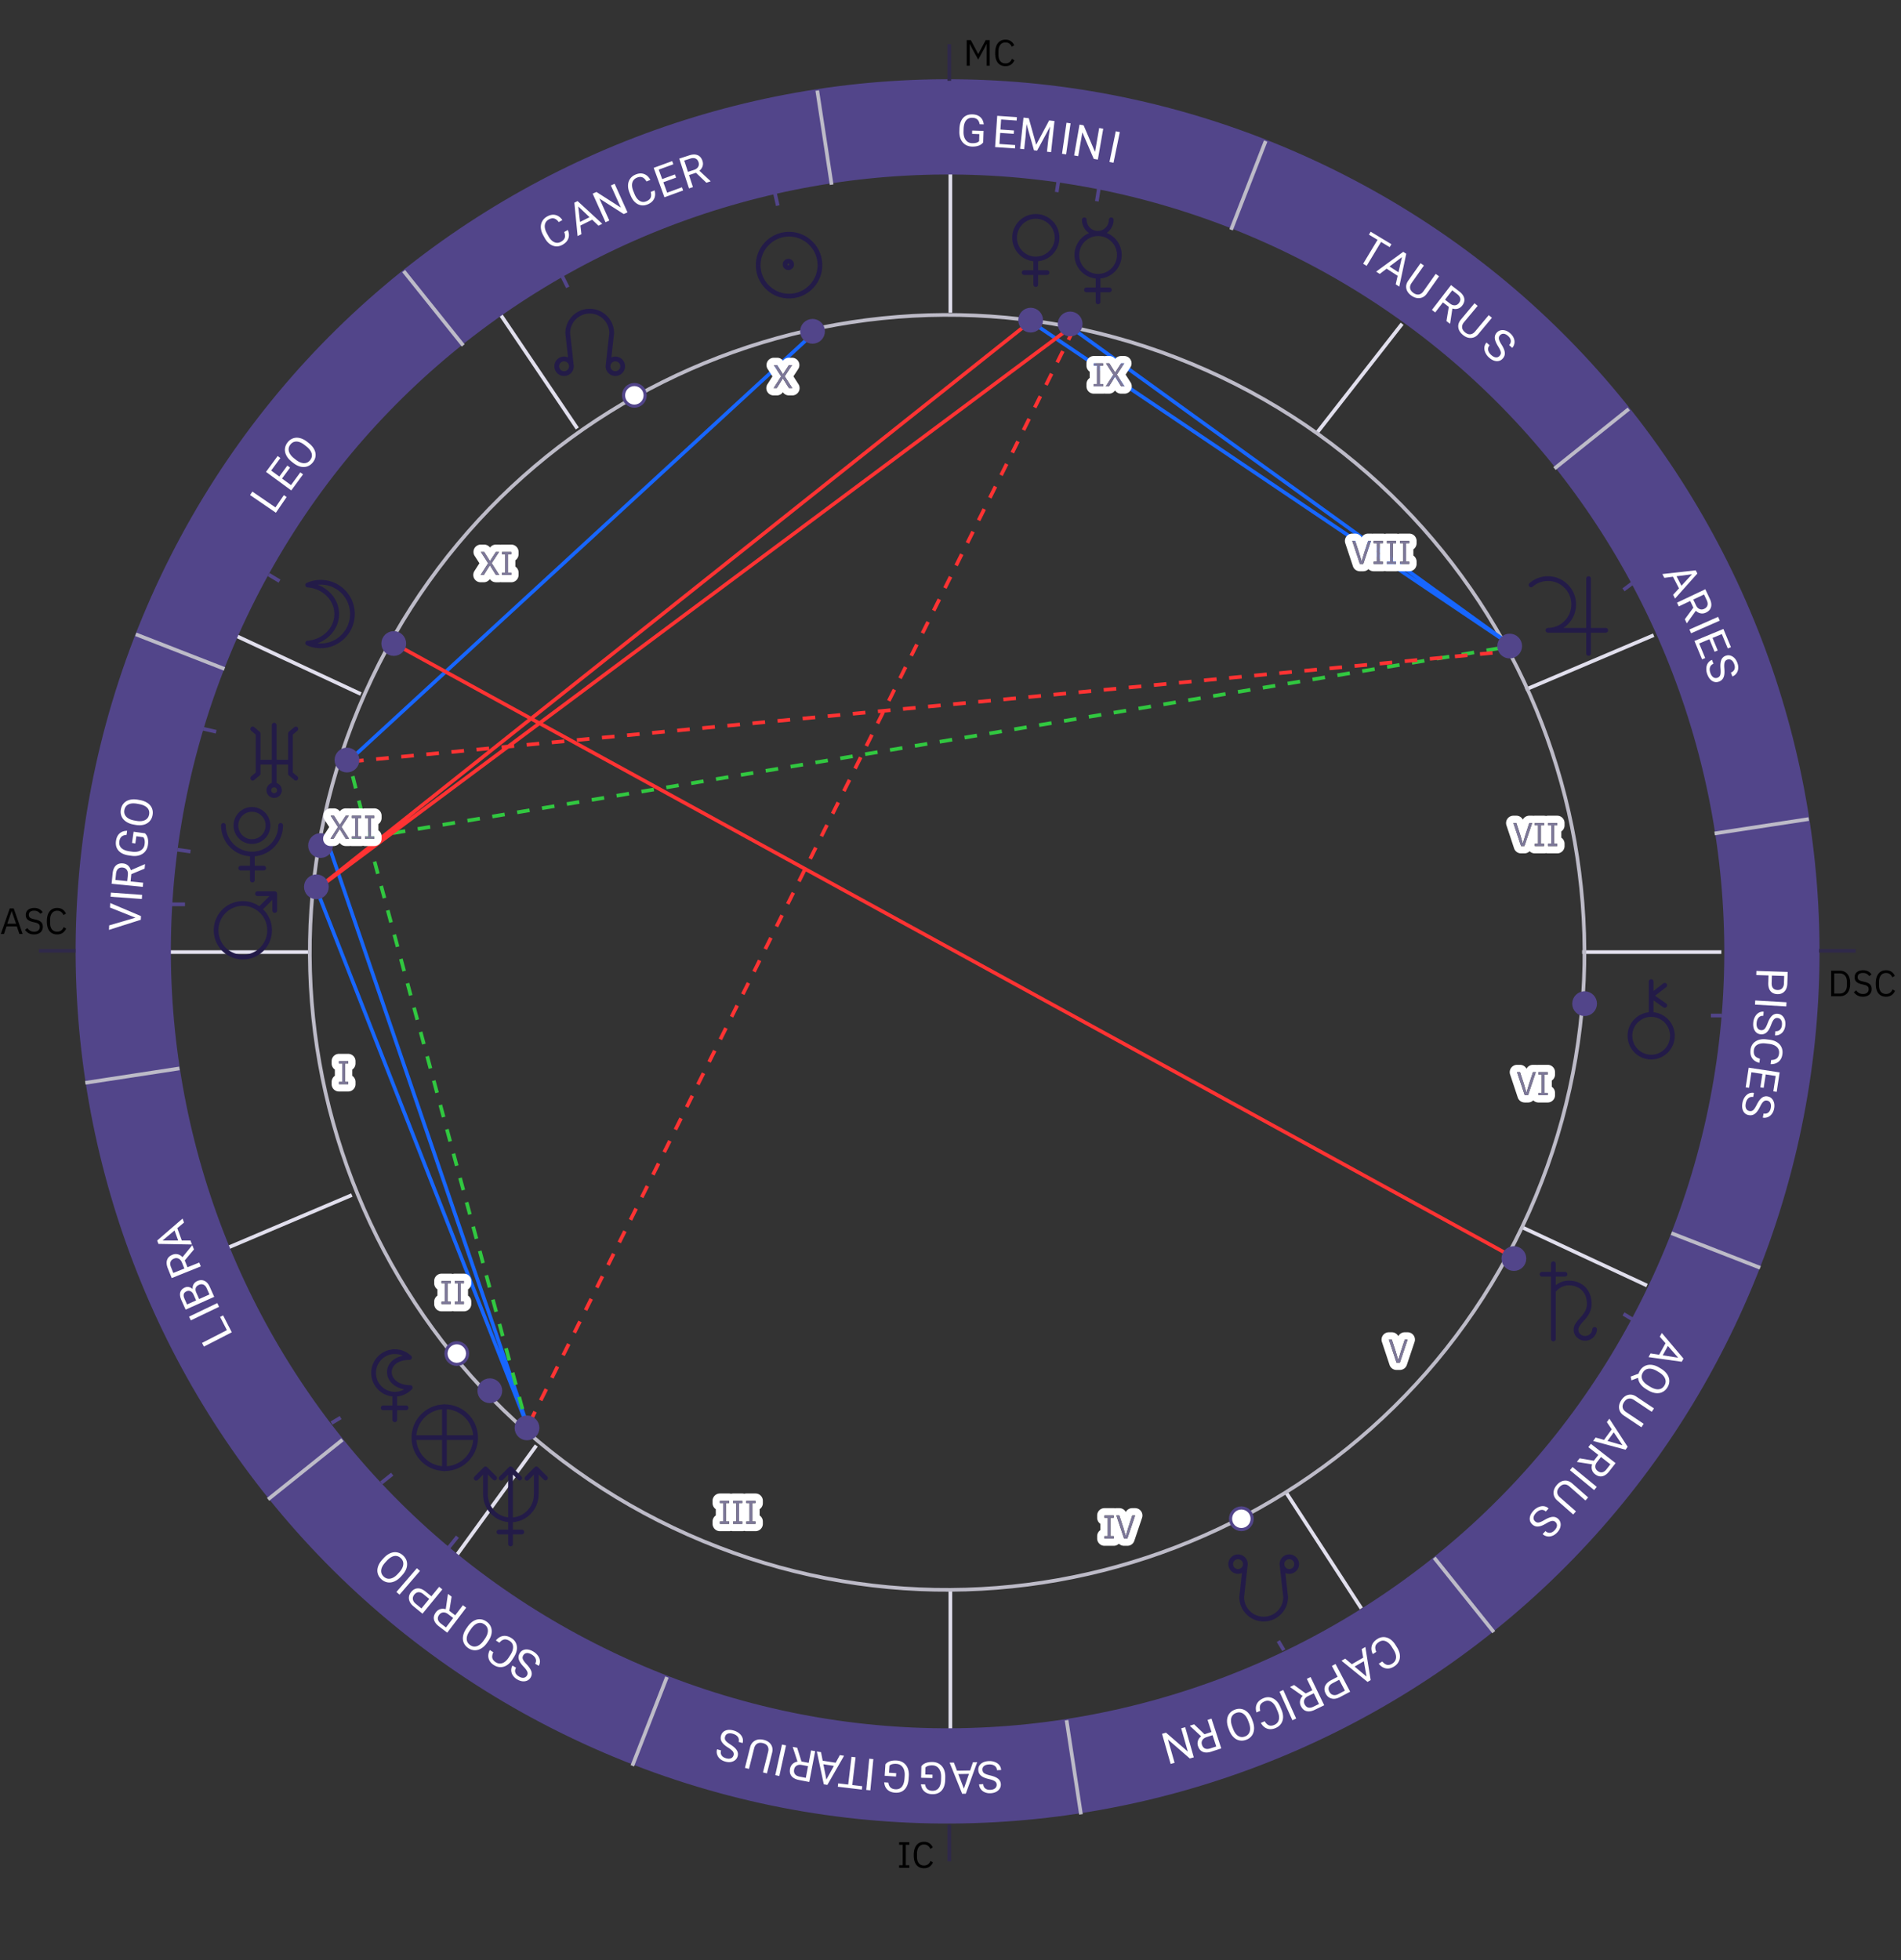 <svg width="519" height="535" fill="none" xmlns="http://www.w3.org/2000/svg"><rect width="100%" height="100%" fill="#333333" stroke="none"/><path d="M382.792 88.378l-23.396 29.944M124.083 425.301l22.336-30.743M64.083 173.378l34.44 16.059M449.649 350.89l-34.44-16.06M259.466 47.378v38M259.466 472.253v-38M46.083 259.87h38M469.956 259.869h-38M451.472 173.378l-34.979 14.848M61.083 341.04l34.98-14.847M136.367 85.45l21.249 31.504M371.672 439.021l-20.696-31.87" stroke="#E1DFED"/><path d="M464.251 351.2c-50.542 113.521-183.542 164.575-297.063 114.032C53.667 414.689 2.613 281.689 53.156 168.168 103.699 54.648 236.698 3.594 350.219 54.136 463.74 104.68 514.794 237.68 464.251 351.2z" stroke="#52458A" stroke-width="26"/><path d="M417.501 330.711c-39.077 87.768-141.905 127.24-229.672 88.163-87.768-39.077-127.24-141.904-88.163-229.672 39.077-87.767 141.904-127.239 229.672-88.162 87.767 39.076 127.239 141.904 88.163 229.671zM345.546 38.495l-9.445 24.224M172.638 481.98l9.444-24.224M37.065 173.136l24.224 9.445M480.55 346.044l-24.224-9.445M223.12 24.718l3.933 25.701M295.12 495.241l-3.933-25.7M23.289 295.561l25.7-3.932M493.812 223.561l-25.701 3.933M444.681 111.638l-20.291 16.256M73.196 409.254l20.291-16.257M110.208 74l16.257 20.292M407.824 445.485l-16.256-20.291" stroke="#BDBBC8"/><path d="M5.3 254.931l-.7-2.06H1.78l-.7 2.06H.23l2.44-6.98h1.07l2.44 6.98H5.3zm-2.09-6.2h-.05l-1.18 3.4h2.41l-1.18-3.4zm6.086 6.32c-.566 0-1.05-.106-1.45-.32-.4-.22-.74-.52-1.02-.9l.62-.52c.247.327.52.577.82.75.3.167.654.25 1.06.25.5 0 .88-.12 1.14-.36.267-.24.4-.56.4-.96 0-.333-.1-.59-.3-.77-.2-.18-.53-.323-.99-.43l-.57-.13c-.64-.146-1.13-.366-1.47-.66-.333-.3-.5-.72-.5-1.26 0-.306.057-.58.17-.82.114-.24.27-.44.47-.6.207-.16.45-.28.73-.36.287-.086.6-.13.94-.13.527 0 .977.097 1.35.29.38.194.7.477.96.85l-.63.46a2.188 2.188 0 00-.7-.63c-.273-.153-.613-.23-1.02-.23-.446 0-.8.097-1.06.29-.253.187-.38.47-.38.85 0 .334.107.587.32.76.22.167.55.3.99.4l.57.13c.687.154 1.184.387 1.49.7.307.314.46.73.46 1.25 0 .32-.056.61-.17.87-.106.26-.263.48-.47.66-.206.18-.46.32-.76.42-.293.1-.626.15-1 .15zm6.31 0c-.886 0-1.576-.3-2.07-.9-.492-.606-.74-1.496-.74-2.67 0-1.173.248-2.073.74-2.7.494-.633 1.184-.95 2.07-.95.588 0 1.077.134 1.47.4.4.267.71.644.93 1.13l-.68.41a1.908 1.908 0 00-.64-.86c-.286-.22-.646-.33-1.08-.33-.3 0-.57.057-.81.17a1.706 1.706 0 00-.6.49c-.16.207-.282.457-.37.75a3.35 3.35 0 00-.13.97v1.04c0 .72.168 1.284.5 1.69.334.407.804.61 1.41.61.447 0 .82-.113 1.12-.34.3-.233.52-.54.66-.92l.67.42c-.22.494-.536.884-.95 1.17-.413.28-.913.42-1.5.42zM499.93 264.951h2.34c.433 0 .827.074 1.18.22.353.147.653.367.9.66.253.287.447.65.58 1.09.133.434.2.94.2 1.52 0 .58-.067 1.09-.2 1.53a2.979 2.979 0 01-.58 1.09 2.362 2.362 0 01-.9.65c-.353.147-.747.22-1.18.22h-2.34v-6.98zm2.34 6.24c.287 0 .55-.046.79-.14.24-.1.447-.243.62-.43.173-.186.307-.413.4-.68.1-.273.15-.583.15-.93v-1.14c0-.346-.05-.653-.15-.92a1.907 1.907 0 00-.4-.69 1.665 1.665 0 00-.62-.42c-.24-.1-.503-.15-.79-.15h-1.5v5.5h1.5zm6.329.86c-.567 0-1.05-.106-1.45-.32-.4-.22-.74-.52-1.02-.9l.62-.52c.247.327.52.577.82.75.3.167.653.25 1.06.25.5 0 .88-.12 1.14-.36.267-.24.4-.56.4-.96 0-.333-.1-.59-.3-.77-.2-.18-.53-.323-.99-.43l-.57-.13c-.64-.146-1.13-.366-1.47-.66-.333-.3-.5-.72-.5-1.26 0-.306.057-.58.17-.82.113-.24.27-.44.47-.6.207-.16.45-.28.73-.36.287-.086.6-.13.94-.13.527 0 .977.097 1.35.29.38.194.7.477.96.85l-.63.46a2.187 2.187 0 00-.7-.63c-.273-.153-.613-.23-1.02-.23-.447 0-.8.097-1.06.29-.253.187-.38.47-.38.85 0 .334.107.587.32.76.22.167.55.3.99.4l.57.13c.687.154 1.183.387 1.49.7.307.314.46.73.46 1.25 0 .32-.057.61-.17.87-.107.26-.263.48-.47.66-.207.18-.46.32-.76.42-.293.1-.627.15-1 .15zm6.311 0c-.887 0-1.577-.3-2.07-.9-.494-.606-.74-1.496-.74-2.67 0-1.173.246-2.073.74-2.7.493-.633 1.183-.95 2.07-.95.586 0 1.076.134 1.47.4.4.267.71.644.93 1.13l-.68.41a1.913 1.913 0 00-.64-.86c-.287-.22-.647-.33-1.08-.33-.3 0-.57.057-.81.17a1.694 1.694 0 00-.6.49c-.16.207-.284.457-.37.75a3.34 3.34 0 00-.13.97v1.04c0 .72.166 1.284.5 1.69.333.407.803.61 1.41.61.446 0 .82-.113 1.12-.34.3-.233.52-.54.66-.92l.67.42c-.22.494-.537.884-.95 1.17-.414.28-.914.42-1.5.42zM269.37 12.051h-.05l-.59 1.17-1.67 3.04-1.67-3.04-.59-1.17h-.05v5.88h-.82v-6.98h1.12l2 3.76h.05l2.01-3.76h1.08v6.98h-.82v-5.88zm5.135 6c-.886 0-1.576-.3-2.07-.9-.493-.606-.74-1.496-.74-2.67 0-1.173.247-2.073.74-2.7.494-.633 1.184-.95 2.07-.95.587 0 1.077.134 1.47.4.4.267.71.644.93 1.13l-.68.41a1.902 1.902 0 00-.64-.86c-.286-.22-.646-.33-1.08-.33-.3 0-.57.057-.81.17a1.7 1.7 0 00-.6.49c-.16.207-.283.457-.37.75-.086.287-.13.61-.13.97v1.04c0 .72.167 1.284.5 1.69.334.407.804.61 1.41.61.447 0 .82-.113 1.12-.34.3-.233.52-.54.66-.92l.67.42c-.22.494-.536.884-.95 1.17-.413.28-.913.42-1.5.42zM245.474 509.818v-.7h.98v-5.58h-.98v-.7h2.8v.7h-.98v5.58h.98v.7h-2.8zm6.794.12c-.886 0-1.576-.3-2.07-.9-.493-.607-.74-1.497-.74-2.67 0-1.174.247-2.074.74-2.7.494-.634 1.184-.95 2.07-.95.587 0 1.077.133 1.47.4.4.266.71.643.93 1.13l-.68.41a1.9 1.9 0 00-.64-.86c-.286-.22-.646-.33-1.08-.33-.3 0-.57.056-.81.17a1.69 1.69 0 00-.6.49c-.16.206-.283.456-.37.75-.086.286-.13.61-.13.97v1.04c0 .72.167 1.283.5 1.69.334.406.804.61 1.41.61.447 0 .82-.114 1.12-.34.3-.234.52-.54.66-.92l.67.42c-.22.493-.536.883-.95 1.17-.413.28-.913.42-1.5.42z" fill="#000"/><path d="M259.165 12.058v10M259.165 508.058v-10M10.623 259.516h10M506.624 259.516h-10" stroke="#2F2949"/><path d="M458.386 160.599l-1.646-3.184-2.352.31-.534-1.033 9.098-1.026.453.877-6.096 6.834-.531-1.028 1.608-1.75zm-.665-3.307l1.336 2.583 2.885-3.131-4.221.548zM462.315 165.859l-.86-1.815-3.127 1.481-.485-1.025 7.73-3.661 1.212 2.559c.413.87.531 1.633.356 2.288-.173.659-.639 1.167-1.396 1.526-.482.228-.963.296-1.445.203-.479-.089-.918-.323-1.314-.703l-2.421 3.37-.064.03-.518-1.094 2.332-3.159zm-.026-2.21l.742 1.566c.24.506.561.846.964 1.019.404.177.826.161 1.264-.047.478-.226.777-.543.896-.95.12-.404.055-.876-.196-1.416l-.739-1.56-2.931 1.388zM461.695 172.854l-.456-1.032 7.826-3.453.455 1.032-7.825 3.453zM468.112 177.903l-1.418-3.425-2.801 1.159 1.647 3.979-.852.353-2.079-5.021 7.904-3.272 2.055 4.967-.857.355-1.625-3.925-2.54 1.052 1.418 3.425-.852.353zM469.724 182.494c-.083-1.003-.013-1.783.207-2.34a1.975 1.975 0 011.174-1.148c.63-.238 1.245-.184 1.845.162.605.349 1.06.926 1.365 1.732.208.55.287 1.079.237 1.588a2.564 2.564 0 01-.501 1.333 2.385 2.385 0 01-1.09.82l-.401-1.06c.483-.183.804-.48.963-.892.161-.413.136-.9-.076-1.46-.197-.52-.466-.883-.808-1.089-.336-.203-.708-.228-1.114-.074-.326.123-.551.365-.674.726-.118.363-.145.911-.081 1.645.066.737.056 1.336-.03 1.795-.081.462-.237.84-.47 1.133-.231.297-.55.522-.956.676-.648.245-1.264.189-1.847-.168-.58-.358-1.03-.96-1.35-1.807a4.04 4.04 0 01-.269-1.657c.032-.556.182-1.034.45-1.432a2.268 2.268 0 011.101-.857l.402 1.06c-.484.183-.799.506-.947.968-.142.464-.101.995.125 1.592.211.557.486.94.826 1.151.339.211.705.242 1.097.094.391-.149.642-.4.75-.756.112-.356.136-.935.072-1.735zM379.405 67.457l-2.355-1.418-3.933 6.533-.961-.579 3.933-6.533-2.351-1.415.479-.795 5.667 3.412-.479.795zM381.578 75.284l-3.007-1.95-1.889 1.437-.976-.633 7.392-5.402.828.537-1.905 8.958-.971-.63.528-2.317zm-2.216-2.543l2.44 1.582.953-4.15-3.393 2.568zM392.889 75.417l-3.356 4.75c-.469.656-1.057 1.049-1.766 1.176-.705.13-1.428-.029-2.168-.475l-.251-.163c-.765-.54-1.228-1.177-1.391-1.91-.162-.734.009-1.465.513-2.192l3.363-4.76.911.645-3.342 4.73c-.357.505-.496.997-.417 1.475.082.475.38.895.895 1.259.521.368 1.018.51 1.489.427.475-.082.891-.376 1.248-.881l3.347-4.735.925.654zM395.538 83.765l-1.593-1.225-2.108 2.744-.899-.691 5.212-6.782 2.245 1.726c.764.587 1.217 1.212 1.36 1.875.146.665-.037 1.33-.548 1.994-.324.423-.722.702-1.193.84-.468.139-.964.13-1.491-.028l-.619 4.103-.043.056-.96-.737.637-3.875zm-1.03-1.956l1.373 1.056c.444.342.885.498 1.323.468.44-.027.808-.233 1.104-.618.323-.419.444-.837.364-1.254-.076-.414-.349-.805-.819-1.17l-1.369-1.053-1.976 2.571zM407.316 86.742l-3.726 4.465c-.52.617-1.138.961-1.855 1.031-.713.073-1.421-.143-2.122-.647l-.238-.183c-.719-.6-1.13-1.271-1.233-2.016-.103-.744.126-1.458.687-2.143l3.733-4.474.857.715-3.711 4.447c-.396.475-.574.954-.533 1.437.043.48.307.922.791 1.326.49.41.974.59 1.45.545.48-.043.918-.302 1.315-.778l3.715-4.451.87.726zM409.002 94.536c-.534-.854-.831-1.578-.891-2.174a1.972 1.972 0 01.516-1.559c.45-.5 1.021-.735 1.713-.703.698.032 1.367.336 2.008.911.437.393.751.827.94 1.302.192.478.248.95.167 1.414a2.39 2.39 0 01-.591 1.23l-.844-.758c.346-.385.494-.796.446-1.234-.046-.442-.292-.863-.738-1.263-.413-.372-.819-.57-1.217-.596-.393-.026-.734.122-1.025.446-.232.26-.321.577-.264.954.061.377.289.876.683 1.499.397.625.663 1.16.798 1.608.14.448.175.855.103 1.222-.069.37-.249.717-.539 1.04-.464.516-1.036.749-1.718.7-.68-.053-1.356-.381-2.029-.986a4.057 4.057 0 01-1-1.348c-.227-.51-.313-1.002-.258-1.48.058-.474.253-.897.585-1.267l.843.758c-.345.385-.477.816-.396 1.294.087.478.367.93.842 1.357.443.398.864.612 1.262.644.398.031.737-.11 1.017-.42.28-.313.387-.651.32-1.016-.064-.369-.308-.894-.733-1.575zM268.425 38.863c-.302.406-.717.704-1.244.895-.523.188-1.129.27-1.818.25-.697-.023-1.31-.204-1.84-.546a3.3 3.3 0 01-1.213-1.437c-.275-.612-.404-1.315-.387-2.11l.023-.746c.04-1.288.371-2.276.992-2.966.624-.69 1.481-1.018 2.569-.984.893.028 1.604.28 2.134.754.53.471.842 1.128.938 1.97l-1.128-.036c-.176-1.138-.832-1.725-1.967-1.76-.755-.024-1.337.225-1.745.745-.404.516-.624 1.277-.659 2.283l-.022.699c-.03.959.166 1.73.587 2.31.421.578 1.005.878 1.752.902a3.93 3.93 0 001.115-.107c.32-.084.587-.234.801-.45l.06-1.92-1.979-.063.029-.916 3.1.097-.098 3.136zM276.765 36.53l-3.699-.252-.206 3.024 4.296.294-.063.92-5.421-.37.582-8.534 5.363.367-.063.926-4.237-.29-.188 2.743 3.698.253-.062.92zM280.874 32.263l2.02 7.242 3.539-6.633 1.455.16-.932 8.502-1.121-.123.363-3.311.496-3.563-3.545 6.58-.859-.094-2.033-7.173-.278 3.568-.363 3.311-1.121-.122.931-8.503 1.448.159zM291.065 42.131l-1.116-.16 1.216-8.467 1.116.16-1.216 8.467zM299.727 43.563l-1.117-.195-3.11-7.234-1.132 6.493-1.117-.195 1.47-8.426 1.117.195 3.115 7.265 1.138-6.523 1.106.193-1.47 8.426zM304.004 44.43l-1.104-.227 1.722-8.379 1.105.228-1.723 8.378zM155.028 62.775c.344.843.389 1.617.133 2.322-.254.699-.789 1.274-1.605 1.724-.884.488-1.769.562-2.654.223-.882-.341-1.616-1.043-2.202-2.107l-.397-.72c-.384-.696-.598-1.376-.643-2.04-.041-.667.089-1.266.39-1.799.299-.536.749-.97 1.349-1.3.796-.44 1.556-.569 2.282-.388.724.178 1.343.638 1.855 1.38l-.993.547c-.415-.55-.84-.878-1.276-.987-.432-.11-.905-.024-1.42.26-.631.348-.998.855-1.1 1.52-.1.663.088 1.425.563 2.285l.4.726c.448.812.974 1.365 1.579 1.658.604.293 1.211.27 1.822-.066.548-.302.9-.658 1.056-1.065.157-.413.113-.955-.132-1.625l.993-.548zM161.669 59.968l-3.208 1.596.274 2.357-1.042.518-.885-9.113.884-.44 6.739 6.201-1.036.516-1.726-1.635zm-3.316.613l2.603-1.295-3.086-2.933.483 4.228zM171.312 57.96l-1.034.466-6.632-4.243 2.706 6.01-1.034.466-3.511-7.8 1.033-.465 6.656 4.264-2.719-6.037 1.024-.46 3.511 7.8zM178.712 51.968c.241.878.193 1.651-.145 2.32-.335.664-.935 1.171-1.799 1.52-.937.38-1.824.348-2.662-.094-.835-.444-1.48-1.229-1.935-2.354l-.309-.762c-.298-.737-.429-1.438-.394-2.103.038-.666.239-1.246.601-1.74.361-.496.859-.873 1.495-1.13.842-.341 1.613-.378 2.312-.112.698.263 1.257.793 1.677 1.59l-1.051.426c-.347-.595-.73-.973-1.149-1.133-.416-.16-.897-.131-1.441.09-.668.27-1.093.729-1.274 1.377-.178.646-.082 1.425.286 2.337l.311.767c.348.86.805 1.472 1.37 1.835.565.363 1.171.413 1.817.152.581-.235.973-.546 1.176-.932.204-.392.226-.934.063-1.63l1.051-.424zM184.585 48.478l-3.482 1.271 1.04 2.847 4.045-1.476.316.866-5.105 1.864-2.932-8.035 5.049-1.843.318.871-3.99 1.457.943 2.583 3.482-1.272.316.867zM190.016 47.162l-1.91.624 1.074 3.29-1.078.351-2.654-8.131 2.691-.879c.916-.299 1.688-.32 2.315-.064.632.256 1.077.782 1.337 1.579.166.506.172.992.019 1.458-.149.465-.437.87-.864 1.215l3.037 2.828.022.067-1.151.376-2.838-2.714zm-2.196-.253l1.647-.538c.532-.174.91-.45 1.133-.827.226-.379.264-.799.114-1.26-.164-.503-.441-.84-.83-1.009-.385-.17-.862-.166-1.429.015l-1.642.536 1.007 3.083zM75.202 138.496l2.29-3.346.76.521-2.929 4.281-7.058-4.831.64-.936 6.297 4.311zM79.193 127.628L77 130.616l2.444 1.794 2.547-3.472.744.546-3.215 4.381-6.895-5.061 3.18-4.334.748.549-2.513 3.424 2.217 1.627 2.193-2.988.743.546zM84.316 120.952c.657.521 1.144 1.086 1.46 1.696.314.608.439 1.216.376 1.826-.063.609-.309 1.184-.736 1.725-.418.528-.918.894-1.5 1.098-.584.202-1.205.227-1.864.075-.66-.158-1.308-.484-1.945-.978l-.484-.383c-.645-.511-1.126-1.074-1.443-1.689-.317-.616-.444-1.231-.382-1.846.062-.621.302-1.195.72-1.723.425-.538.93-.907 1.514-1.109.584-.207 1.21-.226 1.88-.055.666.167 1.326.51 1.98 1.028l.424.335zm-1.13.538c-.795-.63-1.53-.953-2.207-.969-.68-.019-1.247.259-1.701.833-.443.559-.578 1.169-.406 1.829.17.655.63 1.286 1.378 1.893l.493.391c.77.61 1.505.929 2.202.956.697.022 1.27-.251 1.72-.819.452-.571.595-1.177.428-1.819-.17-.643-.64-1.277-1.409-1.902l-.497-.393zM36.968 250.487l-6.933-2.772.057-1.232 8.396 3.569-.047.998-8.692 2.762.058-1.226 7.161-2.099zM38.8 244.257l-.08 1.125-8.532-.621.082-1.125 8.53.621zM35.85 238.603l-.198 1.999 3.443.341-.111 1.128-8.512-.842.278-2.818c.095-.959.386-1.674.874-2.145.488-.475 1.149-.672 1.982-.589.53.052.978.242 1.343.57.366.323.62.75.765 1.28l3.81-1.642.07.007-.118 1.204-3.626 1.507zm-1.116 1.908l.17-1.724c.056-.558-.045-1.014-.3-1.37-.256-.36-.626-.564-1.11-.612-.525-.052-.944.066-1.256.354-.311.284-.498.722-.561 1.314l-.17 1.719 3.227.319zM39.58 227.453c.371.345.623.79.756 1.334.13.541.147 1.152.05 1.835-.096.69-.343 1.28-.74 1.77-.401.49-.921.84-1.56 1.05-.638.207-1.351.259-2.14.156l-.738-.103c-1.276-.18-2.223-.615-2.842-1.308-.618-.695-.851-1.583-.7-2.661.124-.884.451-1.564.98-2.039.526-.476 1.213-.716 2.06-.719l-.158 1.117c-1.15.052-1.804.64-1.962 1.765-.105.748.079 1.353.552 1.815.47.458 1.202.759 2.199.903l.692.097c.95.134 1.737.023 2.36-.333.62-.355.981-.904 1.085-1.645.06-.418.064-.791.015-1.119a1.712 1.712 0 00-.361-.845l-1.903-.268-.275 1.961-.908-.128.432-3.072 3.106.437zM38.214 218.383c.824.151 1.52.421 2.085.812.562.389.958.867 1.189 1.435.23.568.284 1.191.16 1.869-.121.662-.39 1.22-.808 1.674-.42.452-.958.766-1.61.941-.657.171-1.383.187-2.178.05l-.606-.111c-.81-.148-1.498-.419-2.067-.814-.57-.394-.97-.878-1.204-1.45-.237-.577-.295-1.197-.174-1.859.123-.674.395-1.238.816-1.69.418-.457.963-.768 1.634-.932.667-.165 1.41-.172 2.231-.022l.532.097zm-.745 1.005c-.998-.183-1.8-.122-2.404.181-.609.303-.979.815-1.11 1.535-.129.701.038 1.303.5 1.806.458.497 1.16.839 2.106 1.024l.618.113c.967.176 1.765.113 2.393-.19.626-.307 1.004-.818 1.134-1.53.131-.717-.028-1.319-.476-1.807-.452-.489-1.164-.828-2.137-1.018l-.624-.114zM61.943 363.065l-1.851-3.606.82-.421 2.37 4.614-7.61 3.907-.518-1.009 6.789-3.485zM59.326 355.678l.488 1.017-7.712 3.699-.487-1.017 7.711-3.699zM58.488 353.975l-7.81 3.491-1.14-2.553c-.379-.848-.488-1.563-.328-2.145.159-.585.581-1.032 1.268-1.338a1.751 1.751 0 011.11-.123c.371.083.714.268 1.027.557-.07-.475.006-.908.23-1.299.219-.394.557-.693 1.014-.898.701-.313 1.353-.332 1.957-.057.603.275 1.09.827 1.461 1.657l1.21 2.708zm-4.113.603l2.81-1.256-.76-1.7c-.214-.479-.506-.801-.875-.967-.375-.167-.78-.153-1.217.042-.94.421-1.182 1.142-.725 2.165l.767 1.716zm-.826.369l-.695-1.555c-.201-.451-.475-.76-.82-.927-.346-.171-.713-.17-1.1.002-.428.192-.683.456-.764.793-.085.338-.013.763.215 1.274l.68 1.523 2.484-1.11zM50.439 344.039l.748 1.864 3.211-1.289.423 1.052-7.938 3.188-1.055-2.628c-.359-.894-.431-1.663-.217-2.306.213-.647.709-1.126 1.486-1.439.495-.198.98-.236 1.454-.115.474.118.897.378 1.27.782l2.62-3.218.066-.026.45 1.123-2.518 3.012zm-.107 2.208l-.646-1.608c-.209-.52-.51-.878-.9-1.075-.394-.201-.815-.211-1.266-.03-.49.197-.808.495-.951.894-.145.396-.108.871.11 1.425l.643 1.603 3.01-1.209zM48.411 335.227l1.22 3.369 2.373-.003.396 1.094-9.154-.16-.336-.928 6.929-5.988.394 1.088-1.822 1.528zm.232 3.365l-.99-2.735-3.266 2.732 4.256.003zM143.782 454.282c.69.732 1.122 1.385 1.297 1.958.17.574.102 1.117-.201 1.629-.344.579-.858.921-1.544 1.024-.69.105-1.406-.062-2.147-.502-.505-.3-.897-.664-1.175-1.093a2.56 2.56 0 01-.44-1.354 2.393 2.393 0 01.34-1.322l.975.579c-.264.445-.329.877-.196 1.298.131.423.454.788.97 1.094.478.284.915.399 1.31.347.39-.051.696-.263.918-.637.177-.3.202-.629.073-.988-.134-.357-.455-.803-.963-1.336-.511-.536-.876-1.01-1.096-1.422-.225-.412-.338-.804-.339-1.179-.005-.376.104-.751.325-1.125.354-.596.87-.936 1.549-1.021.676-.081 1.404.109 2.182.57.505.3.92.676 1.244 1.128.322.455.502.922.542 1.4.036.477-.073.929-.327 1.357l-.975-.578c.264-.445.309-.894.136-1.347-.178-.452-.542-.841-1.091-1.166-.512-.304-.966-.432-1.363-.385-.396.047-.702.25-.915.611-.214.36-.253.713-.116 1.058.135.349.477.816 1.027 1.402zM135.386 447.77c.577-.706 1.235-1.115 1.976-1.227.735-.111 1.496.085 2.281.586.852.544 1.34 1.286 1.465 2.226.121.937-.145 1.917-.798 2.941l-.443.693c-.428.67-.923 1.183-1.486 1.539-.565.355-1.154.527-1.766.517-.614-.006-1.209-.194-1.787-.563-.766-.489-1.242-1.096-1.43-1.82-.19-.721-.082-1.484.325-2.288l.955.61c-.284.627-.37 1.158-.257 1.593.109.432.412.806.907 1.123.607.388 1.227.468 1.861.24.629-.229 1.209-.758 1.738-1.587l.446-.698c.5-.782.734-1.508.702-2.179-.031-.671-.341-1.194-.928-1.569-.528-.338-1.008-.477-1.441-.419-.437.06-.892.357-1.364.892l-.956-.61zM127.65 444.022c.48-.688 1.014-1.208 1.604-1.561.587-.349 1.187-.511 1.799-.485.612.026 1.201.236 1.767.63.552.385.948.862 1.187 1.43.237.571.3 1.19.188 1.857-.117.667-.403 1.335-.858 2.001l-.353.506c-.47.675-1.003 1.189-1.598 1.542-.595.354-1.202.519-1.819.494-.623-.024-1.211-.229-1.764-.614-.562-.392-.961-.873-1.198-1.444-.243-.57-.299-1.195-.17-1.873.127-.676.429-1.355.906-2.04l.309-.443zm.605 1.095c-.58.832-.858 1.586-.833 2.262.023.68.335 1.229.936 1.648.584.408 1.201.506 1.85.294.643-.21 1.245-.707 1.805-1.491l.36-.515c.562-.807.836-1.559.821-2.257-.02-.696-.328-1.252-.922-1.667-.598-.416-1.211-.522-1.841-.317-.633.209-1.237.716-1.813 1.522l-.363.521zM122.681 439.681l1.6 1.214 2.092-2.757.903.686-5.17 6.814-2.256-1.712c-.767-.582-1.224-1.204-1.371-1.866-.15-.664.029-1.33.535-1.998.322-.424.718-.707 1.188-.847.467-.142.964-.136 1.491.018l.594-4.107.042-.056.964.732-.612 3.879zm1.043 1.949l-1.381-1.048c-.446-.338-.887-.492-1.325-.46-.44.03-.807.238-1.101.625-.319.421-.438.84-.355 1.257.079.414.354.802.826 1.165l1.376 1.044 1.96-2.583zM117.771 435.717l2.119-2.592.873.714-5.414 6.621-2.442-1.997c-.725-.593-1.14-1.241-1.247-1.946-.11-.707.084-1.365.583-1.974.525-.643 1.132-.974 1.821-.993.682-.018 1.398.279 2.147.891l1.56 1.276zm-.584.714l-1.569-1.283c-.467-.382-.914-.565-1.341-.55-.43.018-.814.234-1.154.65-.322.394-.456.811-.401 1.25.056.44.296.842.722 1.206l1.619 1.324 2.124-2.597zM113.81 428.05l.855.736-5.582 6.481-.854-.736 5.581-6.481zM104.739 425.298c.565-.618 1.163-1.064 1.794-1.337.628-.269 1.244-.351 1.847-.245.604.105 1.16.391 1.669.855.498.455.828.979.99 1.573.16.597.141 1.219-.057 1.866-.203.647-.574 1.271-1.112 1.872l-.416.455c-.555.607-1.15 1.047-1.787 1.32-.636.273-1.259.357-1.868.251-.614-.105-1.17-.385-1.668-.839-.506-.462-.839-.992-.999-1.589-.166-.597-.14-1.223.077-1.879.215-.653.603-1.287 1.166-1.903l.364-.4zm.456 1.165c-.684.749-1.058 1.46-1.122 2.134-.066.677.171 1.262.712 1.756.526.481 1.125.659 1.795.534.666-.124 1.327-.538 1.986-1.242l.424-.464c.663-.726 1.032-1.435 1.109-2.129.071-.694-.161-1.285-.696-1.773-.537-.492-1.132-.677-1.784-.556-.654.124-1.319.548-1.996 1.271l-.428.469zM270.344 484.609c.98.228 1.701.533 2.164.913.458.385.703.875.733 1.469.034.673-.206 1.242-.719 1.707-.518.469-1.207.726-2.067.769-.587.03-1.115-.057-1.584-.261a2.553 2.553 0 01-1.115-.884 2.386 2.386 0 01-.448-1.289l1.132-.058c.026.517.211.913.555 1.19.343.281.814.406 1.413.375.555-.028.983-.173 1.283-.435.297-.258.435-.604.413-1.039-.018-.348-.18-.636-.485-.863-.31-.224-.823-.417-1.542-.581-.722-.164-1.288-.356-1.699-.579-.415-.218-.727-.483-.935-.794-.212-.31-.329-.683-.351-1.117-.035-.692.207-1.261.726-1.707.518-.442 1.23-.686 2.133-.732a4.05 4.05 0 011.66.252c.52.201.929.49 1.226.867.294.377.453.814.478 1.311l-1.132.057c-.026-.516-.237-.915-.631-1.197-.399-.278-.917-.401-1.554-.369-.595.03-1.044.175-1.349.433-.304.259-.446.597-.425 1.016.021.418.184.734.489.946.305.216.849.416 1.631.6zM261.276 483.317l3.583-.063.765-2.246 1.163-.021-3.114 8.61-.987.018-3.423-8.495 1.157-.02.856 2.217zm3.259.871l-2.907.051 1.527 3.975 1.38-4.026zM251.544 482.109c.3-.408.712-.71 1.237-.906.522-.192 1.127-.28 1.816-.264.697.016 1.312.192 1.845.529a3.31 3.31 0 011.225 1.427c.28.609.415 1.312.405 2.107l-.017.746c-.029 1.288-.351 2.279-.967 2.975-.619.694-1.472 1.03-2.561 1.005-.893-.02-1.606-.266-2.14-.736-.534-.467-.852-1.121-.954-1.961l1.127.025c.186 1.137.847 1.718 1.982 1.744.756.017 1.336-.236 1.739-.76.4-.52.613-1.283.64-2.289l.016-.699c.021-.959-.181-1.727-.606-2.305-.426-.574-1.013-.869-1.761-.886a3.935 3.935 0 00-1.113.115c-.319.087-.585.24-.798.458l-.043 1.921 1.979.045-.021.916-3.101-.071.071-3.136zM241.734 481.572c.317-.395.742-.678 1.276-.851.529-.168 1.138-.229 1.826-.183.695.046 1.302.25 1.819.61.517.365.904.858 1.161 1.479.253.622.357 1.33.311 2.123l-.05.745c-.086 1.285-.451 2.262-1.097 2.929-.649.667-1.517.964-2.603.891-.891-.06-1.593-.336-2.105-.83-.513-.49-.802-1.157-.867-2.001l1.125.075c.136 1.144.77 1.754 1.903 1.83.754.05 1.345-.177 1.771-.682.422-.502.669-1.255.74-2.259l.047-.697c.064-.958-.104-1.734-.503-2.33-.4-.592-.974-.913-1.72-.964a3.915 3.915 0 00-1.117.067 1.708 1.708 0 00-.817.422l-.129 1.917 1.975.132-.061.915-3.095-.208.21-3.13zM237.313 480.048l1.123.109-.824 8.514-1.122-.109.823-8.514zM228.839 486.767l2.73.326.903-7.572 1.115.133-.904 7.572 2.724.325-.11.921-6.568-.784.11-.921zM224.609 480.585l3.54.556 1.142-2.08 1.149.181-4.555 7.942-.975-.153-1.904-8.958 1.143.179.46 2.333zm3.059 1.42l-2.873-.451.818 4.178 2.055-3.727zM218.814 480.796l1.973.379.652-3.399 1.114.214-1.612 8.4-2.781-.534c-.946-.181-1.632-.536-2.057-1.064-.429-.529-.564-1.205-.406-2.028.1-.523.33-.952.689-1.286.355-.334.803-.549 1.344-.645l-1.289-3.944.014-.069 1.188.228 1.171 3.748zm1.799 1.284l-1.702-.326c-.55-.106-1.013-.047-1.391.175-.382.222-.618.571-.71 1.048-.099.52-.02.948.238 1.284.255.336.674.562 1.258.678l1.696.326.611-3.185zM213.495 476.171l1.102.241-1.832 8.355-1.102-.242 1.832-8.354zM203.379 482.547l1.416-5.641c.2-.781.608-1.359 1.223-1.734.611-.376 1.342-.489 2.193-.34l.293.062c.908.228 1.57.654 1.986 1.28.417.625.521 1.368.313 2.229l-1.419 5.652-1.082-.272 1.41-5.618c.151-.6.103-1.109-.144-1.526-.247-.414-.677-.697-1.289-.851-.619-.155-1.133-.109-1.543.14-.413.247-.695.671-.846 1.271l-1.411 5.624-1.1-.276zM199.438 476.185c.849.541 1.428 1.068 1.738 1.58.305.515.373 1.058.204 1.629-.191.646-.606 1.103-1.244 1.371-.644.272-1.379.285-2.205.041-.564-.167-1.033-.424-1.408-.772a2.556 2.556 0 01-.759-1.205 2.381 2.381 0 01.006-1.364l1.087.321c-.147.496-.104.931.128 1.306.231.379.634.654 1.209.823.533.158.985.163 1.355.015.366-.145.61-.426.734-.843.098-.334.041-.659-.171-.975-.218-.314-.639-.667-1.262-1.059-.627-.394-1.097-.764-1.411-1.11-.319-.344-.525-.696-.618-1.059-.097-.363-.084-.754.039-1.17.197-.665.614-1.122 1.251-1.37.636-.245 1.388-.239 2.255.017a4.047 4.047 0 011.483.788c.423.362.713.77.869 1.225.152.453.157.918.016 1.395l-1.087-.321c.146-.496.08-.942-.199-1.339-.283-.395-.731-.682-1.343-.863-.571-.169-1.043-.182-1.416-.039s-.619.415-.738.817c-.119.402-.07.753.148 1.054.216.305.662.674 1.339 1.107zM374.785 451.485c-.389-.823-.475-1.594-.258-2.311.215-.712.719-1.314 1.509-1.808.857-.535 1.737-.657 2.639-.366.898.293 1.669.954 2.312 1.984l.436.698c.421.674.672 1.342.752 2.003.077.663-.021 1.268-.292 1.816-.27.552-.696 1.009-1.277 1.372-.771.482-1.523.651-2.258.51-.733-.138-1.375-.564-1.926-1.277l.962-.6c.443.526.886.831 1.327.916.437.087.905-.025 1.403-.336.612-.382.951-.907 1.017-1.577.064-.667-.165-1.418-.685-2.252l-.439-.702c-.492-.788-1.047-1.311-1.666-1.571-.62-.26-1.225-.205-1.816.164-.532.332-.864.706-.997 1.121-.134.421-.061.96.219 1.616l-.962.6zM369.074 454.253l3.103-1.791-.418-2.336 1.007-.581 1.447 9.041-.855.493-7.11-5.773 1.003-.578 1.823 1.525zm3.272-.817l-2.518 1.454 3.261 2.736-.743-4.19zM365.188 457.677l-1.561-2.962.998-.526 3.987 7.567-2.791 1.471c-.828.436-1.587.566-2.278.39-.694-.175-1.224-.61-1.591-1.307-.387-.734-.455-1.422-.204-2.063.249-.636.802-1.18 1.658-1.631l1.782-.939zm.43.816l-1.793.945c-.534.281-.877.621-1.029 1.02-.151.403-.102.842.148 1.316.238.451.57.736.996.857.427.12.89.055 1.391-.195l1.851-.975-1.564-2.968zM356.483 462.233l1.809-.874-1.506-3.116 1.021-.493 3.722 7.701-2.549 1.232c-.868.42-1.629.544-2.286.374-.66-.168-1.172-.629-1.537-1.384a2.288 2.288 0 01-.214-1.443c.085-.48.316-.92.693-1.32l-3.389-2.394-.031-.064 1.09-.526 3.177 2.307zm2.21-.044l-1.56.754c-.504.244-.842.568-1.012.972-.173.406-.154.827.057 1.265.23.476.549.772.958.887.405.118.876.049 1.413-.207l1.555-.751-1.411-2.92zM349.33 461.747l1.028-.464 3.514 7.798-1.028.464-3.514-7.798zM343.03 467.413c-.255-.874-.22-1.649.107-2.323.325-.669.917-1.185 1.775-1.549.931-.393 1.819-.376 2.664.053.841.431 1.498 1.205 1.972 2.323l.32.758c.31.732.453 1.43.428 2.096-.028.667-.219 1.249-.574 1.748-.353.503-.845.887-1.476 1.155-.837.354-1.607.403-2.31.148-.702-.251-1.269-.772-1.702-1.563l1.044-.442c.356.589.745.96 1.167 1.113.419.155.898.118 1.439-.111.664-.281 1.081-.747 1.252-1.398.168-.649.06-1.426-.323-2.332l-.323-.762c-.362-.855-.828-1.459-1.399-1.813-.571-.354-1.177-.395-1.819-.123-.577.244-.964.561-1.161.95-.198.395-.211.938-.037 1.63l-1.044.442zM335.379 471.712c-.294-.785-.419-1.52-.375-2.206.046-.682.253-1.268.622-1.757.368-.49.875-.855 1.521-1.097.631-.236 1.248-.292 1.851-.167.605.129 1.15.429 1.635.9.484.475.871 1.089 1.161 1.842l.216.578c.289.77.41 1.5.363 2.191-.046.691-.255 1.284-.626 1.778-.374.5-.876.867-1.506 1.104-.642.24-1.265.296-1.87.167-.607-.124-1.153-.432-1.638-.923-.484-.488-.872-1.123-1.165-1.904l-.189-.506zm1.244.123c.356.95.819 1.607 1.39 1.97.573.367 1.202.422 1.888.165.667-.25 1.098-.702 1.292-1.356.192-.649.124-1.427-.203-2.333l-.22-.589c-.345-.92-.809-1.573-1.392-1.956-.585-.379-1.217-.442-1.895-.187-.682.255-1.118.7-1.306 1.336-.188.639-.113 1.424.224 2.356l.222.594zM328.849 473.368l1.909-.625-1.077-3.288 1.077-.353 2.663 8.128-2.691.882c-.916.3-1.687.322-2.315.066-.632-.255-1.078-.78-1.339-1.577a2.291 2.291 0 01-.02-1.458c.149-.465.436-.871.863-1.216l-3.04-2.825-.022-.067 1.15-.377 2.842 2.71zm2.196.251l-1.647.54c-.532.174-.909.45-1.132.828-.226.379-.263.8-.112 1.261.164.503.441.838.83 1.008.386.17.862.164 1.429-.017l1.641-.538-1.009-3.082zM317.251 473.25l1.09-.312 5.953 5.153-1.813-6.337 1.09-.312 2.353 8.223-1.09.312-5.972-5.177 1.821 6.365-1.079.309-2.353-8.224zM452.976 369.776l1.733-3.137-1.565-1.784.562-1.018 5.908 6.995-.477.864-9.069-1.271.56-1.013 2.348.364zm2.38-2.39l-1.405 2.546 4.206.658-2.801-3.204zM449.465 379.193c-.706-.428-1.248-.91-1.624-1.445-.373-.533-.581-1.089-.623-1.669l-1.817.685-.209-1.027 2.161-.799a3.69 3.69 0 01.372-.819c.35-.576.8-1.001 1.351-1.276.555-.273 1.168-.375 1.841-.306.674.074 1.358.317 2.052.729l.527.32c.704.426 1.251.925 1.642 1.496.391.572.594 1.167.608 1.785.016.623-.15 1.223-.5 1.799-.357.589-.813 1.02-1.368 1.293-.556.276-1.176.373-1.858.289-.678-.082-1.374-.339-2.088-.771l-.467-.284zm1.057-.678c.861.522 1.628.751 2.303.689.676-.058 1.207-.404 1.593-1.041.367-.606.425-1.226.172-1.86-.251-.628-.785-1.197-1.603-1.707l-.537-.326c-.838-.508-1.603-.733-2.296-.677-.696.059-1.232.4-1.61 1.023-.377.623-.444 1.242-.199 1.858.249.618.793 1.188 1.635 1.712l.542.329zM448.126 389.578l-4.836-3.231c-.669-.451-1.076-1.03-1.222-1.735-.148-.702-.009-1.428.418-2.179l.156-.256c.52-.778 1.145-1.259 1.874-1.44.729-.182 1.463-.03 2.204.455l4.845 3.237-.62.928-4.816-3.218c-.515-.343-1.01-.469-1.486-.377-.472.094-.884.403-1.234.927-.354.531-.484 1.031-.387 1.501.094.472.398.88.913 1.224l4.821 3.221-.63.943zM437.919 393.032l2.108-2.897-1.331-1.965.684-.94 4.994 7.674-.581.798-8.841-2.387.681-.936 2.286.653zm2.658-2.076l-1.711 2.352 4.092 1.176-2.381-3.528zM435.132 398.711l1.234-1.584-2.729-2.127.697-.895 6.747 5.258-1.74 2.233c-.593.76-1.22 1.21-1.884 1.348-.666.141-1.33-.046-1.991-.561-.42-.327-.697-.727-.831-1.199-.136-.468-.124-.965.037-1.49l-4.099-.647-.055-.043.743-.955 3.871.662zm1.962-1.018l-1.065 1.368c-.344.441-.503.881-.477 1.319.024.44.228.81.611 1.109.417.325.834.449 1.251.372.415-.074.807-.345 1.176-.812l1.062-1.362-2.558-1.994zM428.612 401.295l.715-.872 6.611 5.427-.716.872-6.61-5.427zM429.505 413.382l-4.372-3.836c-.604-.535-.932-1.161-.984-1.879-.055-.716.177-1.418.699-2.107l.188-.233c.618-.703 1.299-1.098 2.046-1.183.746-.084 1.455.162 2.125.74l4.381 3.843-.736.839-4.354-3.82c-.465-.408-.94-.598-1.424-.569-.48.032-.929.285-1.344.759-.421.479-.615.958-.581 1.436.032.481.28.926.745 1.334l4.359 3.824-.748.852zM421.678 414.876c.866-.513 1.597-.792 2.194-.837a1.973 1.973 0 011.546.554c.49.462.71 1.039.661 1.73-.049.697-.37 1.359-.961 1.986-.403.427-.845.729-1.324.907-.483.18-.955.224-1.418.132a2.387 2.387 0 01-1.214-.621l.778-.825c.376.355.783.514 1.223.476.442-.035.869-.271 1.28-.706.382-.405.59-.806.626-1.203.036-.392-.105-.737-.421-1.035-.253-.239-.569-.335-.947-.288-.378.052-.883.268-1.515.646-.634.381-1.177.634-1.628.758-.45.129-.858.154-1.223.073-.368-.078-.71-.266-1.027-.565-.504-.476-.723-1.054-.657-1.735.069-.678.414-1.346 1.035-2.004a4.05 4.05 0 011.373-.966c.514-.215 1.009-.288 1.485-.222.473.07.89.275 1.252.616l-.778.825c-.376-.355-.804-.498-1.284-.428-.48.075-.939.344-1.377.808-.408.433-.633.849-.674 1.246-.042.397.09.74.395 1.028.305.287.641.402 1.007.344.37-.055.901-.286 1.593-.694zM482.831 266.252l-3.347-.106.035-1.127 8.55.271-.1 3.154c-.03.935-.292 1.659-.786 2.173-.495.517-1.136.763-1.922.738-.83-.026-1.462-.307-1.896-.842-.429-.531-.629-1.28-.598-2.247l.064-2.014zm.921.03l-.064 2.025c-.019.603.107 1.07.379 1.4.276.33.681.503 1.218.52.509.016.921-.131 1.236-.442.316-.312.488-.747.518-1.306l.066-2.091-3.353-.106zM479.135 274.208l.065-1.126 8.54.493-.065 1.126-8.54-.493zM482.592 279.281c.354-.942.75-1.618 1.188-2.027a1.971 1.971 0 011.551-.535c.672.054 1.205.366 1.599.936.398.574.562 1.29.494 2.149-.047.586-.202 1.098-.465 1.536a2.565 2.565 0 01-1.023.991 2.386 2.386 0 01-1.336.276l.091-1.131c.515.042.932-.09 1.251-.394.323-.304.509-.755.556-1.352.045-.555-.043-.998-.264-1.33-.218-.328-.543-.509-.976-.544-.348-.028-.654.095-.92.368-.262.278-.52.762-.776 1.453-.256.694-.521 1.231-.795 1.61-.271.383-.574.657-.909.823-.336.169-.72.236-1.154.202-.691-.056-1.223-.37-1.598-.942-.37-.572-.52-1.309-.447-2.211a4.05 4.05 0 01.465-1.612c.267-.49.607-.857 1.02-1.103a2.266 2.266 0 011.362-.303l-.091 1.13c-.515-.042-.938.115-1.269.47-.328.358-.517.856-.568 1.492-.048.594.037 1.058.254 1.394.216.335.534.52.951.554.418.033.752-.087 1.002-.362.254-.274.523-.787.807-1.538zM480.345 290.101c-.886-.211-1.541-.625-1.965-1.243-.42-.614-.576-1.383-.467-2.309.118-1.004.573-1.766 1.364-2.288.791-.518 1.789-.706 2.995-.564l.816.097c.79.093 1.468.315 2.034.665.565.355.977.81 1.235 1.365.262.555.353 1.173.272 1.854-.106.902-.444 1.596-1.014 2.081-.566.485-1.3.72-2.201.704l.133-1.126c.688-.017 1.203-.171 1.545-.462.342-.287.547-.723.615-1.306.085-.716-.113-1.309-.594-1.78-.481-.467-1.21-.758-2.186-.873l-.823-.097c-.922-.109-1.678-.003-2.268.318-.59.321-.925.828-1.007 1.52-.073.622.011 1.115.252 1.479.244.368.71.648 1.397.839l-.133 1.126zM480.596 296.796l.558-3.665-2.997-.456-.648 4.257-.912-.139.818-5.372 8.456 1.288-.809 5.314-.918-.14.64-4.199-2.718-.414-.558 3.665-.912-.139zM479.611 301.547c.448-.902.91-1.534 1.387-1.896a1.969 1.969 0 011.598-.376c.662.121 1.161.485 1.495 1.092.338.612.43 1.341.274 2.189-.106.577-.311 1.071-.618 1.481a2.549 2.549 0 01-1.117.882 2.387 2.387 0 01-1.357.139l.204-1.115c.509.093.937.005 1.285-.266.352-.27.582-.699.69-1.289.101-.547.058-.997-.129-1.349-.183-.348-.488-.562-.916-.64-.342-.063-.66.028-.952.273-.288.25-.595.706-.919 1.367-.325.665-.643 1.172-.953 1.521-.308.354-.637.596-.988.727-.351.135-.74.163-1.168.084-.682-.125-1.18-.491-1.495-1.098-.311-.606-.385-1.354-.222-2.244a4.062 4.062 0 01.626-1.558c.315-.46.691-.791 1.126-.994a2.268 2.268 0 011.386-.164l-.205 1.115c-.508-.093-.945.02-1.31.339-.362.324-.6.8-.715 1.428-.108.586-.071 1.056.111 1.412.182.356.479.572.891.647.412.076.756-.011 1.033-.258.28-.248.599-.731.958-1.449z" fill="#fff"/><path d="M221.891 91.168l-126.88 116.7m-5.247 22.925l54.676 159.519L86.382 242.63M292.143 89.194l120.227 86.781L281 87.5" stroke="#1766FF"/><path d="M87.51 230.793l12.964-2.255m0 0l310.235-51.832m-310.235 51.832l-5.28-21.079m5.28 21.079l43.402 160.646" stroke="#31C840" stroke-dasharray="3.44 3.44"/><path d="M414.335 177.548L96.372 207.809M293.235 89.68L143.876 389.748" stroke="#F33" stroke-dasharray="3.44 3.44"/><path d="M412.748 342.963L106.862 175.251M281 88L85.818 243.193 292.377 89.298" stroke="#F33"/><circle cx="281.382" cy="87.382" r="2.952" fill="#52458A" stroke="#52458A" stroke-width=".859"/><circle cx="292.174" cy="88.42" r="2.952" fill="#52458A" stroke="#52458A" stroke-width=".859"/><circle cx="221.832" cy="90.435" r="2.952" fill="#52458A" stroke="#52458A" stroke-width=".859"/><circle cx="173.188" cy="107.912" r="2.952" fill="#fff" stroke="#52458A" stroke-width=".859"/><circle cx="338.907" cy="414.549" r="2.952" fill="#fff" stroke="#52458A" stroke-width=".859"/><circle cx="107.503" cy="175.646" r="2.952" fill="#52458A" stroke="#52458A" stroke-width=".859"/><circle cx="94.728" cy="207.458" r="2.952" fill="#52458A" stroke="#52458A" stroke-width=".859"/><circle cx="87.51" cy="230.793" r="2.952" fill="#52458A" stroke="#52458A" stroke-width=".859"/><circle cx="86.382" cy="242.066" r="2.952" fill="#52458A" stroke="#52458A" stroke-width=".859"/><circle cx="143.877" cy="389.748" r="2.952" fill="#52458A" stroke="#52458A" stroke-width=".859"/><circle cx="133.73" cy="379.602" r="2.952" fill="#52458A" stroke="#52458A" stroke-width=".859"/><circle cx="124.712" cy="369.456" r="2.952" fill="#fff" stroke="#52458A" stroke-width=".859"/><circle cx="413.311" cy="343.527" r="2.952" fill="#52458A" stroke="#52458A" stroke-width=".859"/><circle cx="432.618" cy="273.954" r="2.952" fill="#52458A" stroke="#52458A" stroke-width=".859"/><circle cx="412.16" cy="176.346" r="2.952" fill="#52458A" stroke="#52458A" stroke-width=".859"/><path d="M74.86 214.272v-16.341m-4.354 10.097h8.77m-8.808-7.78v10.94m8.834-10.94v10.94M69 198.968l1.455 1.241M69 212.404l1.455-1.241m10.314-12.195l-1.468 1.241m1.468 12.195l-1.468-1.241m-3.012 4.542c0 .799-.646 1.446-1.442 1.446a1.444 1.444 0 01-1.443-1.446c0-.798.646-1.446 1.443-1.446.796 0 1.442.648 1.442 1.446zM146.403 407.905c0 3.839-3.102 6.949-6.931 6.949-3.83 0-6.932-3.11-6.932-6.949m6.842 13.526v-19.988m-3.165 16.725h6.255m-5.643-14.677l2.553-2.56m2.502 2.496l-2.476-2.483M130 403.491l2.54-2.56m2.502 2.496l-2.476-2.483m-.026 6.91v-6.82m11.336 2.457l2.54-2.56m2.502 2.496l-2.476-2.483m-.026 6.91v-6.82M435.361 362.872a2.6 2.6 0 01-.753 1.663 2.599 2.599 0 01-3.689 0c-.715-.717-.766-1.727-.473-2.482.128-.333.715-1.114.983-1.421.856-.985 2.464-2.444 2.464-4.683 0-3.698-2.451-5.758-5.617-5.758-1.429 0-2.923.639-4.11 2.06m-.077-7.32v20.551m3.179-17.671H421M418 159.659a7.004 7.004 0 014.608-1.728c3.881 0 7.034 3.161 7.034 7.051s-3.153 7.051-7.034 7.051m11.093-14.102v20.423m4.685-6.308h-15.765" stroke="#231B48" stroke-width="1.289" stroke-miterlimit="10" stroke-linecap="round" stroke-linejoin="round"/><path d="M223.206 72.377c0 4.31-3.485 7.8-7.781 7.8v1.29c5.011 0 9.07-4.071 9.07-9.09h-1.289zm-7.781 7.8c-4.296 0-7.78-3.49-7.78-7.8h-1.29c0 5.019 4.06 9.09 9.07 9.09v-1.29zm-7.78-7.8c0-4.31 3.484-7.801 7.78-7.801v-1.29c-5.01 0-9.07 4.072-9.07 9.09h1.29zm7.78-7.801c4.296 0 7.781 3.491 7.781 7.8h1.289c0-5.018-4.059-9.09-9.07-9.09v1.29zm.048 7.61a.24.24 0 01-.24.24v1.29a1.53 1.53 0 001.529-1.53h-1.289zm-.24.24a.24.24 0 01-.241-.24h-1.289c0 .845.685 1.53 1.53 1.53v-1.29zm-.241-.24a.24.24 0 01.241-.24v-1.29a1.53 1.53 0 00-1.53 1.53h1.289zm.241-.24a.24.24 0 01.24.24h1.289a1.53 1.53 0 00-1.529-1.53v1.29z" fill="#231B48"/><path d="M96.216 167.594c0 4.799-3.88 8.689-8.667 8.689a8.655 8.655 0 01-3.549-.755c4.442-.346 7.927-3.762 7.927-7.921 0-4.171-3.485-7.588-7.927-7.921a8.655 8.655 0 013.549-.755c4.787-.012 8.667 3.865 8.667 8.663zM68.902 240.215v-6.756m7.723-8.177c0 4.325-3.498 7.831-7.813 7.831-4.314 0-7.812-3.506-7.812-7.831m4.723 11.67h6.268m1.174-11.632c0 2.424-1.96 4.39-4.378 4.39a4.385 4.385 0 01-4.379-4.39 4.384 4.384 0 014.379-4.389 4.384 4.384 0 014.378 4.389zM121.336 383.931v17.006M113 392.402h16.799m.051.026c0 4.664-3.772 8.445-8.425 8.445-4.653 0-8.425-3.781-8.425-8.445s3.772-8.445 8.425-8.445c4.653 0 8.425 3.781 8.425 8.445zM299.783 82.393V75.65m3.6-15.65a3.682 3.682 0 01-3.677 3.685A3.681 3.681 0 01296.03 60m.587 19.13h6.255m2.719-9.533c0 3.209-2.595 5.81-5.796 5.81-3.2 0-5.795-2.602-5.795-5.81 0-3.208 2.595-5.81 5.795-5.81 3.201 0 5.796 2.602 5.796 5.81zM282.783 77.674v-6.743m-3.179 3.48h6.255m2.732-9.533c0 3.209-2.595 5.81-5.796 5.81-3.2 0-5.795-2.602-5.795-5.81 0-3.208 2.595-5.81 5.795-5.81 3.201 0 5.796 2.602 5.796 5.81zM107.783 387.537v-6.744m-3.179 3.481h6.255m-3.064-3.724c-3.2 0-5.795-2.601-5.795-5.809 0-3.209 2.595-5.81 5.795-5.81 1.556 0 2.968.614 4.009 1.614-7.519 0-7.2 8.111.196 8.194a5.77 5.77 0 01-4.205 1.811zM450.783 267.931v3.872m0 4.872v-4.872m0 0l3.717-2.872m-3.717 2.872l3.717 2.628m2.091 8.296c0-3.208-2.595-5.809-5.796-5.809-3.2 0-5.795 2.601-5.795 5.809 0 3.209 2.595 5.81 5.795 5.81 3.201 0 5.796-2.601 5.796-5.81zM70.897 248.154l4.072-4.069m-4.672-.154h4.698m.013 4.594v-4.568m-1.404 9.968c0 4.043-3.27 7.32-7.302 7.32-4.033 0-7.302-3.277-7.302-7.32 0-4.042 3.27-7.319 7.302-7.319s7.301 3.277 7.301 7.319z" stroke="#231B48" stroke-width="1.289" stroke-miterlimit="10" stroke-linecap="round" stroke-linejoin="round"/><path d="M166 99.931l1-9a6 6 0 10-12 0l1 9m10 0a2 2 0 103.999 0 2 2 0 00-3.999 0zm-10 0a2 2 0 11-3.999 0 2 2 0 013.999 0zM350 426.931l1 9a6 6 0 11-12 0l1-9m10 0a2 2 0 114 0 2 2 0 01-4 0zm-10 0a2 2 0 10-4 0 2 2 0 004 0z" stroke="#231B48" stroke-width="1.3"/><path d="M288.93 49.574l-.43 2.857m11.5-1l-.549 3.501m-87.951-2.5l.846 3.692m233.276 103.087l-2.386 1.788m26.847 116.196H467.1m-20.881 83.236l-2.983-1.787M122.5 422.431l2.386-2.979M104.1 404.761l2.983-2.383M46.92 246.828h3.58m-2.08-14.897l3.58.5m3.5-33.5l3.516.8m14.318-42.903l2.983 1.787M90.5 388.431l2.5-1.5m257.5 63.5l-1.5-2.5m-195.5-372.5l1.5 3" stroke="#52458A"/><path fill-rule="evenodd" clip-rule="evenodd" d="M120.54 357.931a2 2 0 01-2-2v-.63c0-.69.35-1.299.882-1.658v-1.705a1.998 1.998 0 01-.882-1.659v-.63a2 2 0 012-2h2.52c.188 0 .369.026.542.075.172-.049.354-.075.541-.075h2.52a2 2 0 012 2v.63c0 .691-.35 1.3-.882 1.659v1.705c.532.359.882.968.882 1.658v.63a2 2 0 01-2 2h-2.52c-.187 0-.369-.025-.541-.074a1.981 1.981 0 01-.542.074h-2.52zm0-2h2.52v-.63h-.882v-5.022h.882v-.63h-2.52v.63h.882v5.022h-.882v.63zm6.123 0v-.63h-.882v-5.022h.882v-.63h-2.52v.63h.882v5.022h-.882v.63h2.52zm69.877 62a2 2 0 01-2-2v-.63c0-.69.35-1.299.882-1.658v-1.705a1.998 1.998 0 01-.882-1.659v-.63a2 2 0 012-2h2.52c.188 0 .369.026.542.075.172-.049.354-.075.541-.075h2.52c.188 0 .37.026.542.075.172-.049.354-.075.542-.075h2.52a2 2 0 012 2v.63c0 .691-.35 1.3-.882 1.659v1.705c.532.359.882.968.882 1.658v.63a2 2 0 01-2 2h-2.52c-.188 0-.37-.025-.542-.074a1.976 1.976 0 01-.542.074h-2.52c-.187 0-.369-.025-.541-.074a1.981 1.981 0 01-.542.074h-2.52zm0-2h2.52v-.63h-.882v-5.022h.882v-.63h-2.52v.63h.882v5.022h-.882v.63zm3.603-.63v.63h2.52v-.63h-.882v-5.022h.882v-.63h-2.52v.63h.882v5.022h-.882zm6.124.63v-.63h-.882v-5.022h.882v-.63h-2.52v.63h.882v5.022h-.882v.63h2.52zm95.273 6a2 2 0 01-2-2v-.63c0-.69.35-1.299.882-1.658v-1.705a1.998 1.998 0 01-.882-1.659v-.63a2 2 0 012-2h2.52c.124 0 .245.012.362.033.118-.021.239-.033.361-.033h.81a2 2 0 011.764 1.058 2.001 2.001 0 011.764-1.058h.783a2.002 2.002 0 011.896 2.639l-2.115 6.282a2 2 0 01-1.896 1.361h-.918a1.996 1.996 0 01-1.405-.577 1.995 1.995 0 01-1.406.577h-2.52zm0-8.282v.63h.882v5.022h-.882v.63h2.52v-.63h-.882v-5.022h.882v-.63h-2.52zm5.331 6.282h.918l2.115-6.282h-.783l-1.044 3.168-.711 2.358h-.045l-.693-2.358-1.035-3.168h-.81l2.088 6.282zm74.397-46a2 2 0 01-1.898-1.369l-2.088-6.282a1.999 1.999 0 011.898-2.631h.81a2 2 0 011.764 1.058 2 2 0 011.764-1.058h.783a2 2 0 011.895 2.639l-2.115 6.282a2 2 0 01-1.895 1.361h-.918zm1.206-5.114l-.711 2.358h-.045l-.693-2.358-1.035-3.168h-.81l1.13 3.402.958 2.88h.918l2.115-6.282h-.783l-1.044 3.168zm33.794-67.886a2 2 0 01-1.898-1.369l-2.088-6.282a1.999 1.999 0 011.898-2.631h.81a2 2 0 011.764 1.058 2 2 0 011.764-1.058h.783c.122 0 .243.012.361.033.117-.021.238-.033.362-.033h2.52a2 2 0 012 2v.63c0 .691-.35 1.3-.882 1.659v1.705c.532.359.882.968.882 1.658v.63a2 2 0 01-2 2h-2.52a1.995 1.995 0 01-1.419-.59 2 2 0 01-1.419.59h-.918zm-.958-4.88l.003.006.955 2.874h.918l.978-2.905.004-.011 1.133-3.366h-.783l-1.044 3.168-.711 2.358h-.045l-.693-2.358-1.035-3.168h-.81l1.13 3.402zm7.234 2.88v-.63h-.882v-5.022h.882v-.63h-2.52v.63h.882v5.022h-.882v.63h2.52zm-7.276-66a2 2 0 01-1.898-1.369l-2.088-6.282a1.999 1.999 0 011.898-2.631h.81a2 2 0 011.764 1.058 2 2 0 011.764-1.058h.783c.122 0 .243.012.361.033.117-.021.238-.033.362-.033h2.52c.188 0 .37.026.542.075.172-.049.354-.075.542-.075h2.52a2 2 0 012 2v.63c0 .691-.35 1.3-.882 1.659v1.705c.532.359.882.968.882 1.658v.63a2 2 0 01-2 2h-2.52c-.188 0-.37-.025-.542-.074a1.976 1.976 0 01-.542.074h-2.52a1.995 1.995 0 01-1.419-.59 2 2 0 01-1.419.59h-.918zm-.958-4.88l.003.006.955 2.874h.918l.978-2.905.004-.011 1.133-3.366h-.783l-1.044 3.168-.711 2.358h-.045l-.693-2.358-1.035-3.168h-.81l1.13 3.402zm5.596 2.25h-.882v.63h2.52v-.63h-.882v-5.022h.882v-.63h-2.52v.63h.882v5.022zm5.242.63v-.63h-.882v-5.022h.882v-.63h-2.52v.63h.882v5.022h-.882v.63h2.52zm-332.608 67a2 2 0 01-2-2v-.63c0-.69.35-1.299.882-1.658v-1.705a1.998 1.998 0 01-.882-1.659v-.63a2 2 0 012-2h2.52a2 2 0 012 2v.63c0 .691-.35 1.3-.882 1.659v1.705c.532.359.882.968.882 1.658v.63a2 2 0 01-2 2h-2.52zm0-8.282v.63h.882v5.022h-.882v.63h2.52v-.63h-.882v-5.022h.882v-.63h-2.52zm278.728-133.718a2 2 0 01-1.898-1.369l-2.088-6.282a1.999 1.999 0 011.898-2.631h.81a2 2 0 011.764 1.058 2 2 0 011.764-1.058h.783c.122 0 .243.012.361.033.117-.021.238-.033.362-.033h2.52c.188 0 .37.026.542.075.172-.049.354-.075.542-.075h2.52c.187 0 .369.026.541.075.173-.049.354-.075.542-.075h2.52a2 2 0 012 2v.63c0 .691-.35 1.3-.882 1.659v1.705c.532.359.882.968.882 1.658v.63a2 2 0 01-2 2h-2.52c-.188 0-.369-.025-.542-.074a1.974 1.974 0 01-.541.074h-2.52c-.188 0-.37-.025-.542-.074a1.976 1.976 0 01-.542.074h-2.52a1.995 1.995 0 01-1.419-.59 2 2 0 01-1.419.59h-.918zm-.958-4.88l.003.006.955 2.874h.918l.978-2.905.004-.011 1.133-3.366h-.783l-1.044 3.168-.711 2.358h-.045l-.693-2.358-1.035-3.168h-.81l1.13 3.402zm5.596 2.25h-.882v.63h2.52v-.63h-.882v-5.022h.882v-.63h-2.52v.63h.882v5.022zm2.722 0v.63h2.52v-.63h-.882v-5.022h.882v-.63h-2.52v.63h.882v5.022h-.882zm6.123.63v-.63h-.882v-5.022h.882v-.63h-2.52v.63h.882v5.022h-.882v.63h2.52zm-86.128-46.474a2 2 0 01-2-2v-.63a2 2 0 01.882-1.659v-1.705a1.997 1.997 0 01-.882-1.658v-.63a2 2 0 012-2h2.52c.14 0 .276.014.407.041.132-.027.268-.041.406-.041h.909c.634 0 1.227.3 1.602.803a2 2 0 011.602-.803h.864a2 2 0 011.67 3.1l-1.3 1.974 1.367 2.127a2 2 0 01-1.683 3.081h-.909a2 2 0 01-1.656-.879 2 2 0 01-1.656.879h-.864c-.128 0-.255-.012-.379-.036-.123.023-.25.036-.38.036h-2.52zm1.638-2.63h.882v.63h-2.52v-.63h.882v-5.022h-.882v-.63h2.52v.63h-.882v5.022zm1.641.63h.864l1.647-2.637h.018l1.647 2.637h.909l-2.07-3.222 2.016-3.06h-.864l-1.611 2.502h-.018l-1.575-2.502h-.909l1.998 3.087-2.052 3.195zm-165.223 53.438c-.123.024-.25.036-.378.036h-.909a2 2 0 01-1.656-.878 2 2 0 01-1.656.878h-.864a1.998 1.998 0 01-1.683-3.08l1.355-2.11-1.297-2.005a2 2 0 011.679-3.087h.909c.633 0 1.226.3 1.602.803a2.001 2.001 0 011.602-.803h.864c.138 0 .273.015.405.042.132-.027.268-.042.407-.042h2.52a2 2 0 012 2v.63c0 .691-.35 1.3-.882 1.659v1.705c.532.359.882.968.882 1.658v.63a2 2 0 01-2 2h-2.52c-.13 0-.257-.012-.38-.036zm2.9-1.964v-.63h-.882v-5.022h.882v-.63h-2.52v.63h.882v5.022h-.882v.63h2.52zm-3.332-6.282h-.864l-1.611 2.502h-.018l-1.575-2.502h-.909l1.998 3.087-2.052 3.195h.864l1.647-2.637h.018l1.647 2.637h.909l-2.07-3.222 2.016-3.06zm-40.568 80.246c-.123.024-.25.036-.378.036h-.91a2 2 0 01-1.655-.878 2 2 0 01-1.656.878h-.864a2 2 0 01-1.683-3.08l1.355-2.11-1.297-2.005a2 2 0 011.679-3.087h.909a2 2 0 011.602.803 2 2 0 011.602-.803h.864c.138 0 .273.015.405.042.132-.027.268-.042.407-.042h2.52c.188 0 .37.026.542.075.172-.049.354-.075.542-.075h2.52a2 2 0 012 2v.63c0 .691-.35 1.3-.882 1.659v1.705c.532.359.882.968.882 1.658v.63a2 2 0 01-2 2h-2.52c-.188 0-.37-.025-.542-.074a1.977 1.977 0 01-.542.074h-2.52c-.13 0-.257-.012-.38-.036zm2.9-1.964v-.63h-.882v-5.022h.882v-.63h-2.52v.63h.882v5.022h-.882v.63h2.52zm-3.332-6.282h-.864l-1.611 2.502h-.018l-1.575-2.502h-.91l1.999 3.087-2.052 3.195h.864l1.647-2.637h.018l1.647 2.637h.909l-2.07-3.222 2.016-3.06zm6.936 6.282v-.63h-.882v-5.022h.882v-.63h-2.52v.63h.882v5.022h-.882v.63h2.52zM218.056 106.89a2 2 0 01-1.755 1.041h-.909a2 2 0 01-1.656-.878 2 2 0 01-1.656.878h-.864a1.998 1.998 0 01-1.683-3.08l1.355-2.11-1.297-2.005a2 2 0 011.679-3.087h.909c.633 0 1.226.3 1.602.803a2 2 0 011.602-.803h.864a2.001 2.001 0 011.67 3.101l-1.3 1.973 1.366 2.127c.396.616.424 1.398.073 2.04zm-1.809-7.24h-.864l-1.611 2.501h-.018l-1.575-2.502h-.909l1.998 3.087-2.052 3.195h.864l1.647-2.637h.018l1.647 2.637h.909l-2.07-3.222.683-1.037.002-.002 1.331-2.02z" fill="#fff"/><path d="M120.54 355.931v-.63h.882v-5.022h-.882v-.63h2.52v.63h-.882v5.022h.882v.63h-2.52zm3.604 0v-.63h.882v-5.022h-.882v-.63h2.52v.63h-.882v5.022h.882v.63h-2.52zM196.54 415.931v-.63h.882v-5.022h-.882v-.63h2.52v.63h-.882v5.022h.882v.63h-2.52zm3.604 0v-.63h.882v-5.022h-.882v-.63h2.52v.63h-.882v5.022h.882v.63h-2.52zm3.603 0v-.63h.882v-5.022h-.882v-.63h2.52v.63h-.882v5.022h.882v.63h-2.52zM301.54 419.931v-.63h.882v-5.022h-.882v-.63h2.52v.63h-.882v5.022h.882v.63h-2.52zm5.332 0l-2.088-6.282h.81l1.035 3.168.693 2.358h.045l.711-2.358 1.044-3.168h.783l-2.115 6.282h-.918zM381.268 371.931l-2.088-6.282h.81l1.035 3.168.693 2.358h.045l.711-2.358 1.044-3.168h.783l-2.115 6.282h-.918zM416.268 298.931l-2.088-6.282h.81l1.035 3.168.693 2.358h.045l.711-2.358 1.044-3.168h.783l-2.115 6.282h-.918zm3.756 0v-.63h.882v-5.022h-.882v-.63h2.52v.63h-.882v5.022h.882v.63h-2.52zM415.268 230.931l-2.088-6.282h.81l1.035 3.168.693 2.358h.045l.711-2.358 1.044-3.168h.783l-2.115 6.282h-.918zm3.756 0v-.63h.882v-5.022h-.882v-.63h2.52v.63h-.882v5.022h.882v.63h-2.52zm3.604 0v-.63h.882v-5.022h-.882v-.63h2.52v.63h-.882v5.022h.882v.63h-2.52zM92.54 295.931v-.63h.882v-5.022h-.882v-.63h2.52v.63h-.882v5.022h.882v.63h-2.52zM371.268 153.931l-2.088-6.282h.81l1.035 3.168.693 2.358h.045l.711-2.358 1.044-3.168h.783l-2.115 6.282h-.918zm3.756 0v-.63h.882v-5.022h-.882v-.63h2.52v.63h-.882v5.022h.882v.63h-2.52zm3.604 0v-.63h.882v-5.022h-.882v-.63h2.52v.63h-.882v5.022h.882v.63h-2.52zm3.603 0v-.63h.882v-5.022h-.882v-.63h2.52v.63h-.882v5.022h.882v.63h-2.52zM298.623 105.457v-.63h.882v-5.022h-.882v-.63h2.52v.63h-.882v5.022h.882v.63h-2.52zm8.365 0h-.909l-1.647-2.637h-.018l-1.647 2.637h-.864l2.052-3.195-1.998-3.087h.909l1.575 2.502h.018l1.611-2.502h.864l-2.016 3.06 2.07 3.222zM136.301 156.931h-.909l-1.647-2.637h-.018l-1.647 2.637h-.864l2.052-3.195-1.998-3.087h.909l1.575 2.502h.018l1.611-2.502h.864l-2.016 3.06 2.07 3.222zm.759 0v-.63h.882v-5.022h-.882v-.63h2.52v.63h-.882v5.022h.882v.63h-2.52zM95.301 228.931h-.909l-1.647-2.637h-.018l-1.647 2.637h-.864l2.052-3.195-1.998-3.087h.909l1.575 2.502h.018l1.611-2.502h.864l-2.016 3.06 2.07 3.222zm.758 0v-.63h.883v-5.022h-.882v-.63h2.52v.63h-.882v5.022h.882v.63h-2.52zm3.604 0v-.63h.882v-5.022h-.882v-.63h2.52v.63h-.882v5.022h.882v.63h-2.52zM216.301 105.931h-.909l-1.647-2.637h-.018l-1.647 2.637h-.864l2.052-3.195-1.998-3.087h.909l1.575 2.502h.018l1.611-2.502h.864l-2.016 3.06 2.07 3.222z" fill="#7D7899"/></svg>